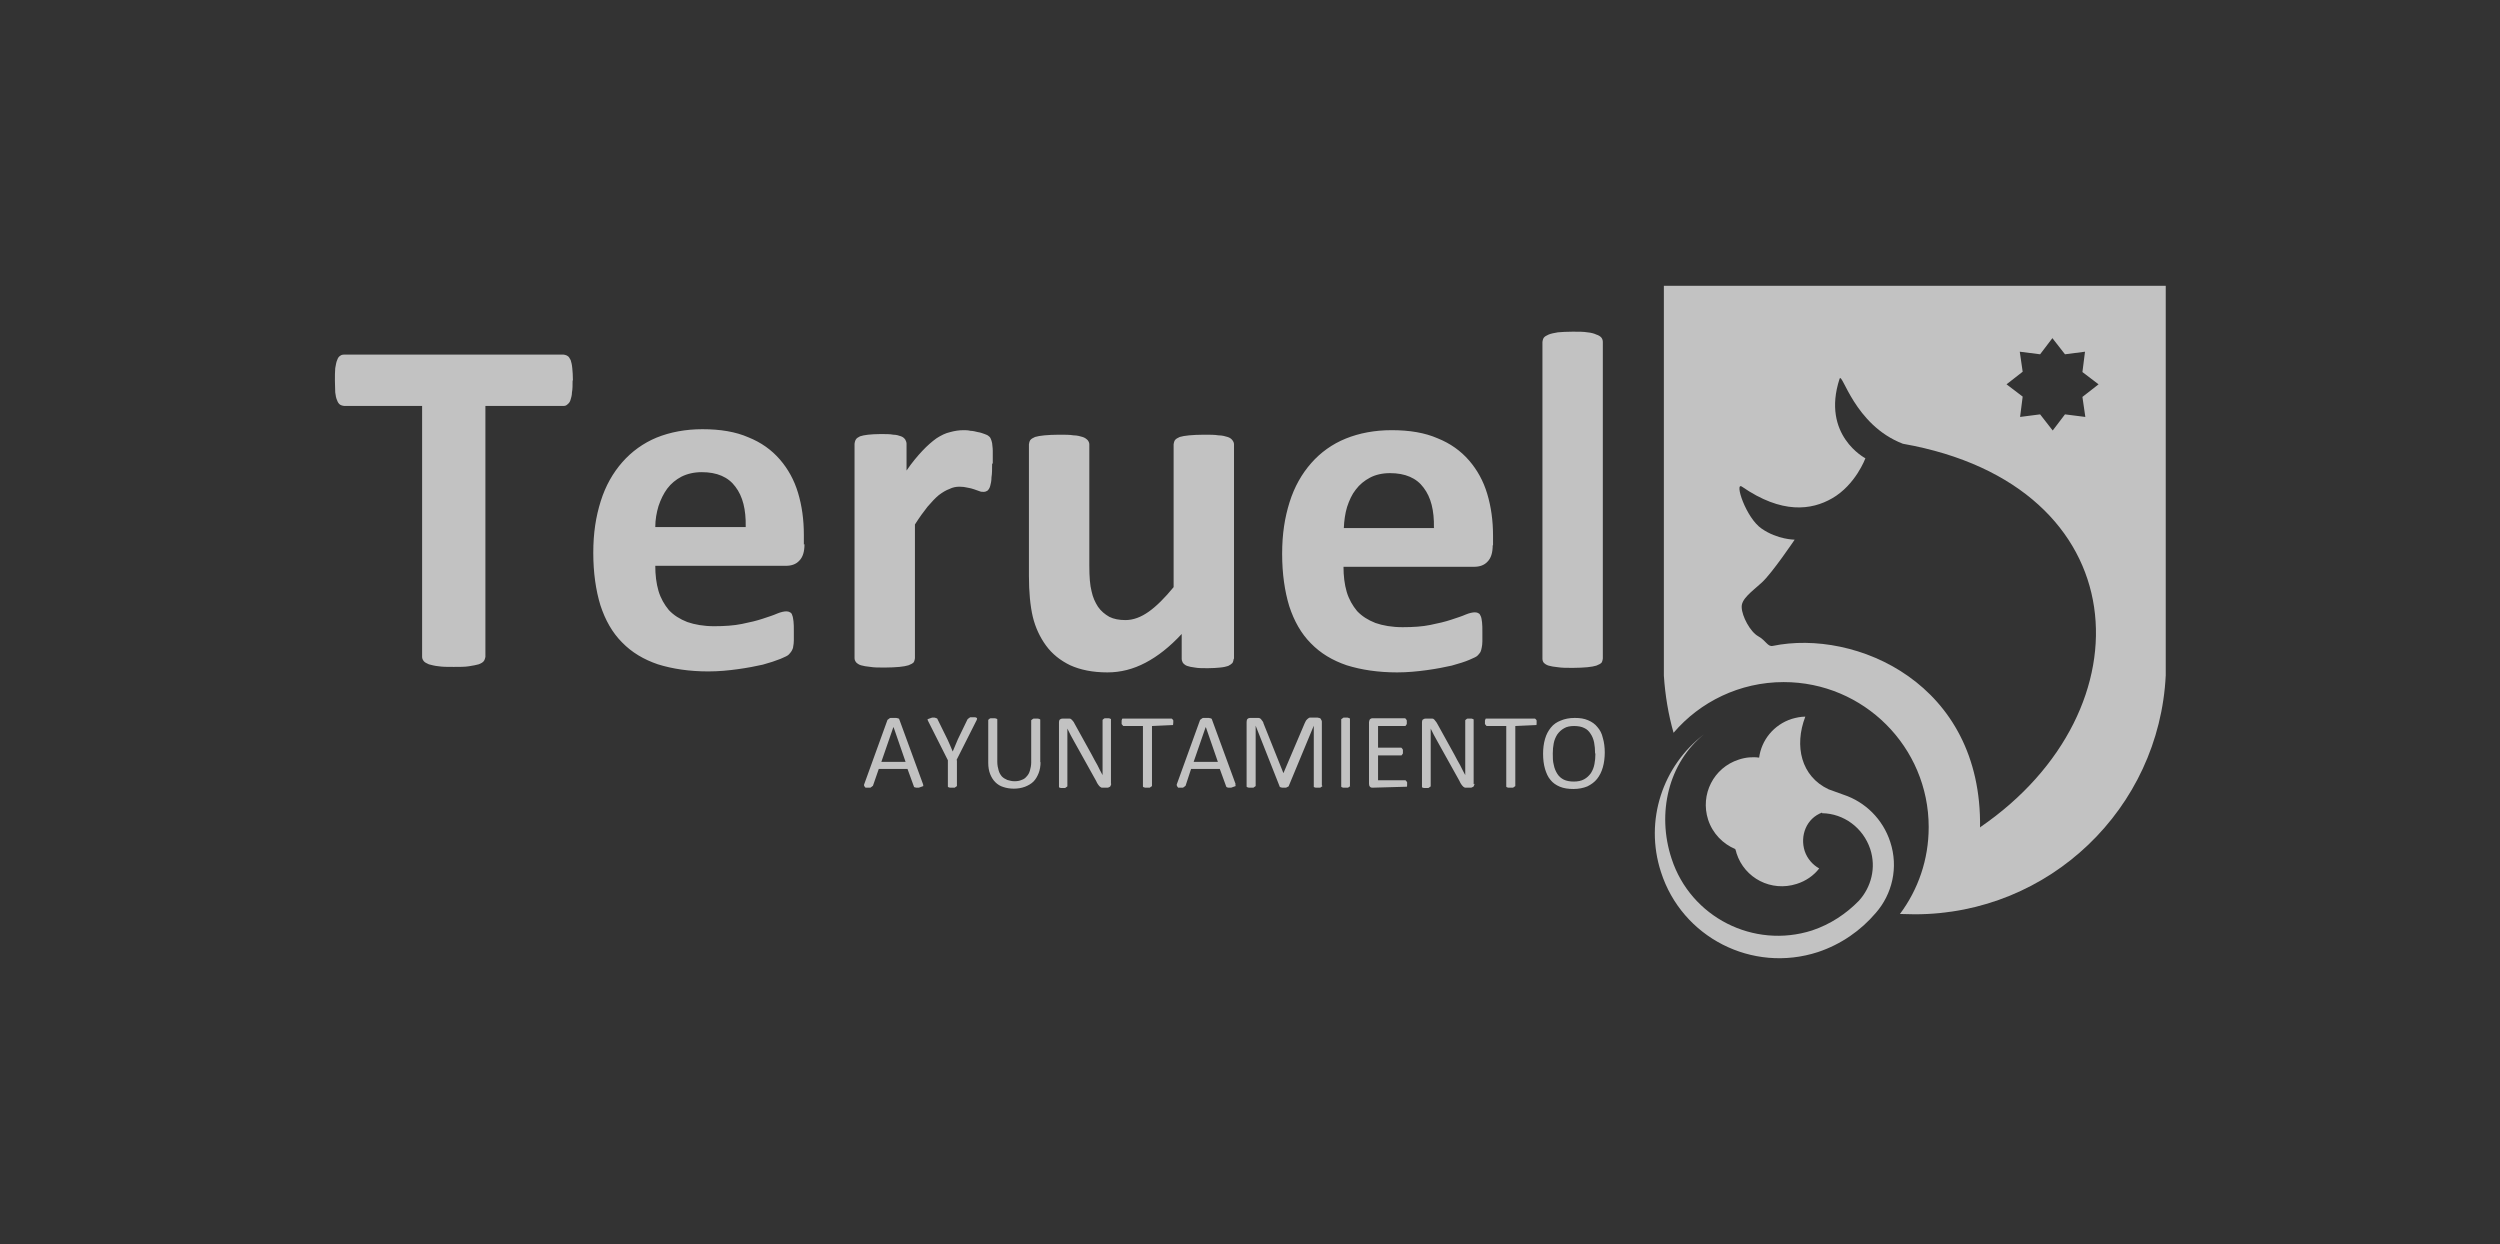 <?xml version="1.0" encoding="UTF-8"?>
<svg id="logos" xmlns="http://www.w3.org/2000/svg" viewBox="0 0 77.41 38.52">
  <rect x="0" y="0" width="77.41" height="38.52" fill="#333333" stroke="none"/>
  <defs>
    <style>
      .cls-1 {
        fill: #fff;
      }

      .cls-2 {
        fill: none;
        opacity: .7;
      }
    </style>
  </defs>
  <g class="cls-2">
    <path class="cls-1" d="m56.42,25.16c-.49.18-.69.72-.54,1.19.08.24.25.43.45.54-.17.22-.41.39-.7.48-.78.25-1.61-.17-1.86-.95-.01-.04-.02-.09-.04-.13-.38-.16-.7-.48-.84-.91-.25-.78.17-1.61.95-1.86.21-.07.43-.09.63-.06.07-.54.45-1.02,1.01-1.2.14-.04.28-.07.42-.07-.35.91-.13,1.85.72,2.25l.47.17c.66.22,1.21.75,1.44,1.46.26.79.06,1.62-.45,2.2-.46.54-1.07.97-1.79,1.21-2.03.66-4.21-.45-4.86-2.48-.52-1.6.06-3.29,1.33-4.26-1.09.88-1.47,2.43-1,3.85.59,1.81,2.54,2.8,4.35,2.22.57-.19,1.06-.52,1.45-.92.38-.42.54-1.02.35-1.6-.22-.66-.82-1.1-1.49-1.11"/>
    <path class="cls-1" d="m51.52,8.86v12.06c.04.61.14,1.21.3,1.77.82-.96,2.05-1.57,3.41-1.57,2.48,0,4.49,2.01,4.49,4.49,0,1.01-.33,1.94-.89,2.69.15,0,.3.01.46.01,4.17,0,7.57-3.28,7.77-7.4v-12.06h-15.54Zm9.79,16.77c.07-4.48-3.86-6.16-6.42-5.63-.16.03-.2-.16-.45-.3-.25-.14-.5-.62-.51-.89-.02-.26.3-.48.62-.77.32-.29,1.02-1.33,1.02-1.33,0,0-.53,0-1.02-.34-.49-.33-.86-1.47-.61-1.3,1.23.85,2.15.73,2.79.36.73-.42,1.03-1.24,1.03-1.24,0,0-1.37-.71-.8-2.46.08-.24.45,1.43,1.96,2.01,7.3,1.29,7.69,8.24,2.4,11.87m3.16-13.32l.09.62-.63-.08-.38.5-.39-.5-.62.08.08-.63-.5-.38.5-.39-.09-.62.63.08.38-.5.39.5.62-.08-.08.63.5.38-.5.39Z"/>
    <path class="cls-1" d="m17.73,11.78c0,.15,0,.27-.02.37,0,.1-.03.18-.05.25-.02.06-.06.1-.1.13-.03.03-.07.04-.12.04h-2.41v7.77s-.02.1-.05.13c-.03.04-.08.07-.16.1-.07.02-.17.04-.3.06-.12.02-.28.02-.47.02s-.35,0-.47-.02c-.12-.01-.22-.04-.3-.06-.07-.03-.13-.06-.16-.1-.03-.04-.05-.08-.05-.13v-7.77h-2.41s-.09-.01-.13-.04c-.04-.03-.07-.07-.09-.13-.03-.06-.05-.15-.06-.25,0-.11-.01-.23-.01-.37s0-.27.01-.38c.02-.1.03-.19.06-.25.02-.06.05-.11.09-.13.03-.03.08-.04.13-.04h6.79s.08.01.12.04c.04.02.07.07.1.13.02.06.04.14.05.25.01.11.02.23.02.38m7.17,5.07c0,.23-.05.4-.16.51-.1.11-.24.16-.42.16h-4.04c0,.28.03.54.1.78.07.23.18.42.32.59.15.16.34.28.57.37.23.08.51.13.83.13s.62-.02.86-.07c.25-.05.46-.1.64-.16.18-.06.34-.11.45-.16.12-.05.22-.07.29-.07.04,0,.08.01.11.03.03.01.06.04.07.09.02.04.03.11.04.19.01.08.01.18.01.31,0,.11,0,.2,0,.28,0,.08-.01.14-.02.19,0,.05-.03.1-.05.14-.02.03-.05.07-.08.1-.03.04-.12.08-.26.14-.15.06-.33.12-.55.18-.22.05-.48.1-.77.14-.29.04-.59.07-.92.07-.59,0-1.11-.08-1.56-.22-.44-.15-.81-.37-1.11-.68-.3-.3-.52-.69-.67-1.15-.14-.46-.22-1-.22-1.62s.08-1.12.23-1.6c.15-.48.38-.88.67-1.21.29-.33.65-.59,1.06-.76.42-.17.9-.26,1.42-.26.56,0,1.03.08,1.42.25.4.16.72.39.98.69.25.29.44.63.56,1.03.12.4.18.83.18,1.3v.3h0Zm-1.82-.54c.01-.53-.09-.94-.32-1.24-.22-.3-.57-.45-1.04-.45-.24,0-.45.05-.63.14-.17.09-.32.21-.44.37-.11.15-.2.33-.27.54-.06.2-.1.42-.1.65h2.8Zm7.63-1.97c0,.18,0,.33-.02.44,0,.11-.02.2-.04.27-.02.07-.05.11-.08.14-.03.02-.07.04-.12.04-.04,0-.09,0-.13-.02-.05-.02-.11-.04-.17-.06-.06-.02-.13-.04-.2-.05-.08-.02-.16-.03-.25-.03-.11,0-.21.02-.31.07-.11.04-.21.1-.33.19-.11.09-.22.21-.35.36-.12.15-.25.33-.39.55v4.14s-.01.09-.04.13c-.03.03-.08.06-.16.09-.07.02-.16.04-.28.05-.12.01-.27.02-.45.02s-.34,0-.45-.02c-.12-.01-.22-.03-.29-.05-.07-.02-.12-.06-.15-.09-.03-.04-.05-.08-.05-.13v-6.64s.01-.09.04-.13c.02-.04.07-.07.13-.1.06-.02.15-.04.25-.05.1-.01.23-.02.39-.02s.29,0,.39.02c.1,0,.18.03.24.05.06.02.1.06.13.1.02.04.04.08.04.13v.83c.17-.25.34-.45.49-.61.15-.16.3-.29.44-.39.14-.09.28-.16.42-.19.14-.04.28-.06.42-.06.06,0,.13,0,.21.02.07,0,.15.02.23.04.08.01.15.04.21.06.06.02.1.04.13.07.03.02.05.05.06.08.01.03.03.07.04.13,0,.05.02.13.02.23,0,.1,0,.25,0,.42m7.46,6.03s-.01.09-.04.13c-.03.03-.07.06-.13.09-.06.02-.14.04-.25.05-.1.01-.23.02-.38.02-.16,0-.3,0-.4-.02-.1-.01-.18-.03-.24-.05-.06-.02-.1-.06-.13-.09-.02-.04-.04-.08-.04-.13v-.77c-.37.4-.74.69-1.12.89-.38.2-.77.3-1.18.3-.46,0-.84-.08-1.15-.22-.31-.15-.56-.35-.75-.61-.19-.26-.33-.56-.41-.89-.08-.34-.12-.77-.12-1.27v-4.07s.01-.09.04-.13c.03-.04.08-.07.15-.1.07-.02.17-.04.29-.05.12-.01.27-.02.45-.02s.34,0,.45.02c.12,0,.21.03.28.05.07.02.12.06.16.1.03.04.05.08.05.13v3.75c0,.35.02.61.07.8.04.19.11.34.2.48.09.13.21.23.35.31.14.07.31.1.5.1.24,0,.48-.09.72-.26.24-.17.5-.43.77-.76v-4.42s.01-.09.04-.13c.03-.04.08-.07.15-.1.07-.02.17-.04.29-.05.12-.01.27-.02.46-.02s.33,0,.45.02c.12,0,.21.03.28.05.07.02.12.06.15.1.03.04.05.08.05.13v6.64Zm8.02-3.52c0,.23-.05.4-.16.51-.1.11-.24.16-.42.16h-4.04c0,.28.03.54.1.78.07.23.18.42.32.59.15.16.34.28.57.37.23.08.51.13.84.13s.62-.02.86-.07c.25-.05.46-.1.64-.16.18-.06.34-.11.45-.16.12-.05.22-.07.29-.07.04,0,.08.01.11.03.03.01.05.04.07.09.02.04.03.11.04.19.01.08.01.18.01.31,0,.11,0,.2,0,.28,0,.08-.01.14-.02.19-.01.05-.02.1-.04.14-.02.03-.05.07-.08.1-.03.04-.12.08-.26.14-.14.06-.33.12-.55.18-.22.05-.48.1-.77.14-.29.04-.6.07-.92.07-.59,0-1.11-.08-1.56-.22-.44-.15-.81-.37-1.11-.68-.3-.3-.52-.69-.67-1.15-.14-.46-.22-1-.22-1.62s.08-1.12.23-1.6c.15-.48.38-.88.67-1.21.29-.33.65-.59,1.07-.76.42-.17.9-.26,1.42-.26.56,0,1.03.08,1.42.25.4.16.72.39.98.69.25.29.44.63.56,1.03.12.4.18.83.18,1.3v.3Zm-1.82-.54c.01-.53-.09-.94-.32-1.24-.22-.3-.57-.45-1.04-.45-.24,0-.45.05-.62.14-.17.09-.32.21-.44.37-.12.15-.2.33-.27.54-.06.2-.09.42-.1.65h2.8Zm5.23,4.05s-.01.09-.04.13c-.03.03-.08.06-.16.09-.07.02-.16.04-.28.05-.12.01-.27.02-.45.02s-.34,0-.46-.02c-.12-.01-.22-.03-.29-.05-.07-.02-.12-.06-.15-.09-.03-.04-.04-.08-.04-.13v-9.8s.01-.09.04-.13c.03-.04.08-.07.15-.1.07-.03.17-.05.29-.07.12-.01.27-.02.46-.02s.33,0,.45.02c.12.01.22.04.28.07.07.02.13.06.16.1.03.04.04.09.04.13v9.8Zm-21.05,3.89s.01.04.01.06l-.14.05h-.08c-.06-.01-.07-.02-.07-.03l-.2-.55h-.89l-.18.52s-.06.05-.08.06h-.07s-.06,0-.08,0c-.06-.06-.05-.09-.04-.11l.72-1.99c.06-.05.08-.06.1-.06h.08s.09,0,.09,0c.07.01.08.02.09.03l.74,2.02Zm-.92-1.76l-.37,1.07h.75l-.37-1.07Zm1.97,1.03v.79l-.07.05s-.04,0-.07,0c-.03,0-.05,0-.07,0-.06-.01-.06-.02-.07-.03v-.82s-.61-1.21-.61-1.21c-.01-.02-.02-.04-.02-.06l.14-.05h.08c.06.02.07.02.08.03l.32.65.08.18.08.19.08-.19.08-.19.3-.62s.06-.05.08-.06h.07s.07,0,.09,0c.06.02.06.03.05.05,0,.02,0,.03-.02.06l-.61,1.21Zm2.59.04c0,.13-.02.25-.06.35-.04.1-.09.19-.16.26-.07.07-.16.12-.26.16-.11.04-.22.06-.35.06-.12,0-.23-.02-.32-.05-.1-.03-.18-.08-.25-.15-.07-.07-.12-.15-.16-.25-.04-.1-.06-.22-.06-.35v-1.33s.05-.05.07-.05c.02,0,.04,0,.07,0,.03,0,.05,0,.07,0,.05.01.06.02.07.03v1.32c0,.1.02.19.04.26.02.08.06.14.1.19.05.05.1.08.17.11.07.02.14.04.22.04s.16-.01.22-.04c.07-.02.12-.06.16-.11.05-.05.08-.11.1-.18.02-.07.04-.16.04-.25v-1.31s.06-.05.07-.05c.02,0,.04,0,.07,0,.03,0,.05,0,.07,0,.05.01.06.02.07.03v1.33Zm2.19.68c-.02.07-.03.08-.04.09-.05.03-.07.03-.08.03h-.09s-.06,0-.08,0c-.02,0-.04-.02-.06-.03-.02-.02-.04-.04-.06-.07-.02-.03-.04-.06-.06-.11l-.68-1.22-.11-.2-.1-.2v.24s0,.25,0,.25v1.3l-.07.05s-.04,0-.06,0-.05,0-.07,0c-.05-.01-.06-.02-.06-.03v-2s0-.08.03-.09c.02-.02.05-.03.08-.03h.14s.06,0,.08,0c.02,0,.04.01.06.03.07.07.08.1.1.14l.52.94.09.17.09.16.08.16.08.15v-1.71s.05-.05.07-.05h.07s.06,0,.06,0c.05.02.06.02.06.03v2Zm1.92-1.91c0,.07-.01.08-.01.09l-.65.03v1.86l-.07.05s-.04,0-.07,0c-.02,0-.05,0-.07,0-.05-.01-.06-.02-.07-.03v-1.88h-.61l-.05-.06v-.11c.01-.05.02-.06.03-.06h1.52s.05.04.05.06v.06Zm1.92,1.92s.01.04.01.06l-.14.05h-.08c-.06-.01-.06-.02-.07-.03l-.2-.55h-.89l-.17.52s-.06.05-.08.06h-.07s-.06,0-.08,0c-.05-.06-.05-.09-.04-.11l.72-1.99c.06-.05.08-.06.1-.06h.08s.09,0,.09,0c.07.01.08.02.09.03l.74,2.02Zm-.92-1.76l-.37,1.07h.75l-.37-1.07Zm3.62,1.82l-.07.05s-.04,0-.07,0-.05,0-.07,0c-.05-.01-.06-.02-.06-.03v-1.89s-.78,1.88-.78,1.88l-.08.04h-.12l-.07-.02-.75-1.9v1.87s-.07.05-.07.05c-.02,0-.04,0-.07,0-.02,0-.05,0-.07,0-.05-.01-.06-.02-.07-.03v-2s0-.08.03-.1c.02-.02.05-.03.08-.03h.17s.07,0,.09,0c.03,0,.05.02.07.03.06.08.08.1.08.13l.62,1.55.66-1.55s.03-.06.04-.08c.06-.07.09-.08.11-.09.02,0,.04,0,.07,0h.18c.06.01.08.02.09.03.03.05.04.07.04.1v1.97h0Zm.86,0l-.07.05s-.04,0-.07,0c-.03,0-.05,0-.07,0-.06-.01-.06-.02-.07-.03v-2.09s.07-.05.07-.05c.02,0,.04,0,.06,0,.03,0,.05,0,.07,0,.06.02.06.02.07.03v2.09Zm1.76-.07c0,.07,0,.08-.01.09l-1.07.03s-.05,0-.07-.03c-.02-.02-.03-.05-.03-.09v-1.91s.01-.07.03-.09c.02-.02.05-.03.07-.03h1.02s.05.05.05.07c0,.07,0,.09,0,.11-.04.06-.04.06-.05.06h-.84v.67h.72s.05.05.05.07v.11c-.04.06-.04.06-.05.06h-.72v.77h.85s.05.05.05.06v.06Zm2.09,0c-.02.07-.03.08-.04.09-.05.03-.07.03-.08.03h-.09s-.06,0-.08,0c-.02,0-.04-.02-.06-.03-.02-.02-.04-.04-.06-.07-.02-.03-.04-.06-.06-.11l-.68-1.22-.11-.2-.1-.2v.24s0,.25,0,.25v1.3l-.07.05s-.04,0-.07,0-.05,0-.07,0c-.05-.01-.06-.02-.06-.03v-2s0-.08.03-.09c.03-.02.05-.03.08-.03h.13s.06,0,.08,0c.02,0,.04.01.06.03.06.07.08.1.1.14l.52.94.09.17.09.16.08.16.08.15v-.27s0-.27,0-.27v-1.16s.05-.05.07-.05h.07s.06,0,.06,0c.05.02.06.02.06.03v2Zm1.92-1.91c0,.07,0,.08-.01.09l-.65.03v1.86l-.07.05s-.04,0-.07,0c-.03,0-.05,0-.07,0-.06-.01-.06-.02-.07-.03v-1.88h-.61l-.05-.06v-.11c.02-.05.02-.06.03-.06h1.52s.05.04.05.06v.06Zm2.11.93c0,.17-.02.33-.06.47-.04.14-.1.26-.18.36-.08.1-.18.17-.3.23-.12.05-.27.08-.43.08s-.3-.02-.42-.07c-.12-.05-.22-.12-.29-.21-.08-.09-.13-.21-.17-.34-.04-.14-.06-.29-.06-.47,0-.17.02-.32.06-.46s.1-.25.18-.35c.08-.1.18-.17.31-.22.12-.05.26-.08.43-.08s.29.02.41.07c.12.05.22.12.29.21.08.09.14.2.17.34.04.13.06.29.06.46m-.3.02c0-.12-.01-.24-.03-.34-.02-.1-.06-.2-.11-.27-.05-.08-.11-.14-.2-.18-.08-.04-.19-.06-.31-.06s-.23.02-.31.07c-.09.05-.15.11-.21.19-.05.08-.09.17-.11.27-.02.1-.03.21-.03.32,0,.13,0,.24.03.35.02.11.06.2.11.28.05.08.12.14.2.18.08.04.19.06.31.06s.23-.02.32-.07c.09-.05.15-.11.21-.19.05-.08.09-.17.11-.28.02-.1.03-.21.03-.33"/>
  </g>
</svg>